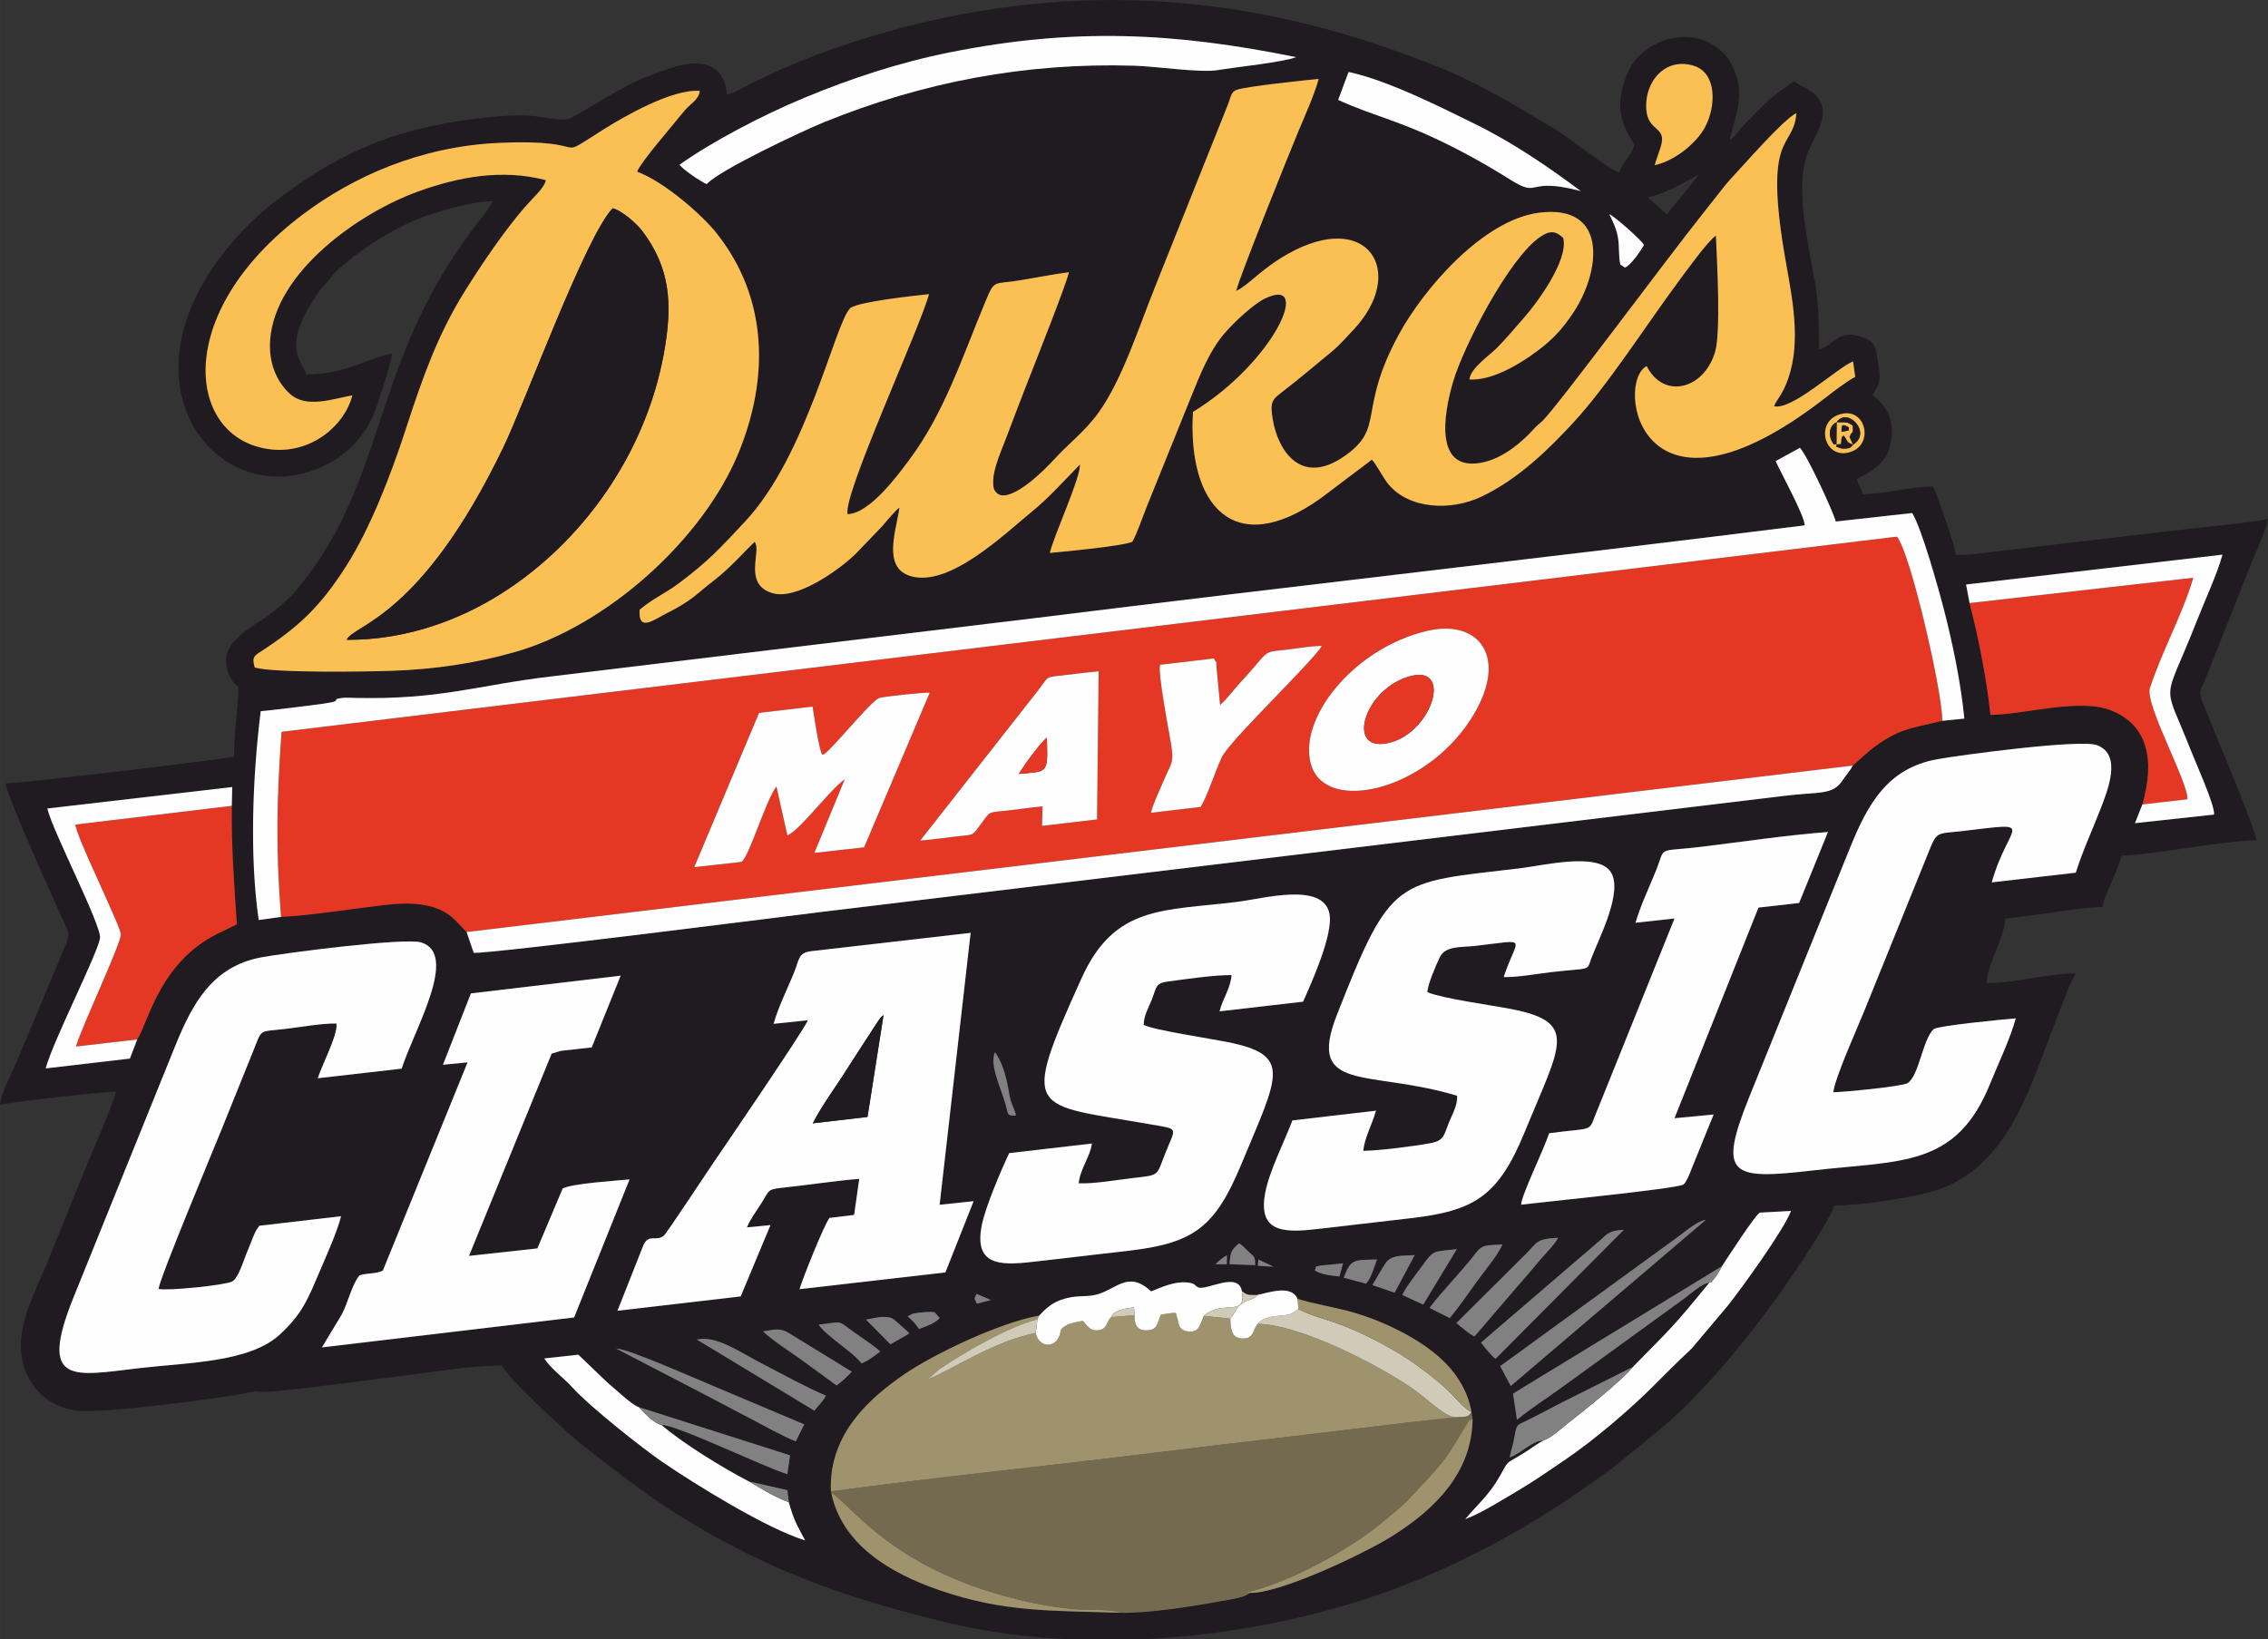 <?xml version="1.0" encoding="UTF-8"?> <svg xmlns="http://www.w3.org/2000/svg" xmlns:xlink="http://www.w3.org/1999/xlink" xmlns:xodm="http://www.corel.com/coreldraw/odm/2003" xml:space="preserve" width="163.951mm" height="118.529mm" version="1.1" style="shape-rendering:geometricPrecision; text-rendering:geometricPrecision; image-rendering:optimizeQuality; fill-rule:evenodd; clip-rule:evenodd" viewBox="0 0 163.951 118.53"><rect x="0" y="0" width="163.951" height="118.53" fill="#333333" stroke="none"/> <defs> <style type="text/css"> .fil4 {fill:#FEFEFE} .fil2 {fill:#FBC054} .fil1 {fill:#E53824} .fil6 {fill:#CFCBB8} .fil5 {fill:#9F936D} .fil3 {fill:#736A50} .fil7 {fill:#818181} .fil0 {fill:#1F1B20} </style> </defs> <g id="Layer_x0020_1">  <g id="_872278512"> <path class="fil0" d="M90.346 115.173c-0.393,0.366 -1.557,0.495 -2.071,0.591 -2.057,0.385 -5.274,0.891 -7.25,0.845 -5.081,-0.16 -8.464,-0.031 -13.104,-1.629 -3.624,-1.248 -7.055,-3.315 -7.833,-7.052l-0.022 -0.093c-0.193,-4.258 3.005,-6.893 5.336,-8.491 2.018,-1.383 6.751,-3.687 9.728,-4.228 0.409,-0.455 0.883,-0.885 1.558,-1.128 1.082,-0.389 1.696,-0.179 2.507,-0.368 1.511,-0.352 2.325,-1.825 4.019,-0.25 0.767,-0.301 1.671,-0.732 2.592,-0.646 0.652,0.061 0.544,0.247 0.823,0.36 0.599,0.244 2.884,-1.186 3.147,0.268 0.397,0.317 0.502,0.28 1.123,0.278 0.923,-0.208 2.462,-0.734 2.902,0.279 1.156,0.374 2.79,0.62 4.09,1.003 1.313,0.387 2.601,0.936 3.692,1.533 2.075,1.134 4.282,2.816 4.791,5.638l0.08 0.543c-0.059,3.888 -2.746,6.514 -5.809,8.436 -2.063,1.295 -8.157,4.178 -10.297,4.111zm-7.977 3.357l0 0c7.504,-0.317 15.128,-2.045 21.429,-4.861 4.884,-2.183 8.739,-4.533 12.957,-7.675l2.574 -2.102c4.159,-3.218 8.823,-9.341 11.585,-13.723 0.356,-0.565 1.547,-2.441 1.677,-2.999 1.746,0 5.822,-0.584 7.412,-1.116 5.369,-1.795 6.833,-7.814 8.739,-12.58 0.36,-0.9 0.866,-2.412 1.317,-3.085 -2.159,0 -4.253,0.688 -6.465,0.688 0.129,-1.545 1.244,-3.093 1.375,-4.676 0.405,-0.009 1.219,-0.126 1.73,-0.196 1.512,-0.206 3.843,-0.598 5.285,-0.63 0.038,-0.463 0.501,-1.389 0.668,-1.808 0.25,-0.627 0.553,-1.244 0.707,-1.906 2.251,-0.05 7.472,-1.1 9.766,-1.1 -0.389,-1.669 -3.148,-8.028 -3.943,-10.099 -0.269,-0.702 -0.044,-0.859 0.209,-1.474l3.439 -8.665c0.248,-0.62 1.073,-2.445 1.12,-3.006 -0.323,0.155 -4.756,0.628 -5.498,0.692l-11.324 1.33c-1.008,0.135 -1.854,0.215 -2.835,0.329 -0.942,0.109 -1.819,0.264 -2.9,0.264 -0.054,-0.656 -1.361,-4.348 -1.651,-4.952 -1.721,0 -3.421,0.55 -5.089,0.55 -0.122,-0.525 -0.29,-0.576 -0.413,-1.1 1.12,-0.593 2.122,-1.124 2.424,-2.527 0.383,-1.778 -0.409,-2.912 -1.324,-3.524 0.405,-0.605 0.656,-0.953 0.48,-1.986 -0.239,-1.399 -0.077,-1.942 -1.546,-2.318 -1.452,-0.372 -1.759,0.729 -2.785,1.003 0,-4.406 -0.2,-4.084 -0.884,-8.194 -0.29,-1.741 -0.515,-3.808 -0.115,-5.459 0.42,-1.733 2.565,-3.732 0.171,-5.188 -0.147,-0.089 -0.27,-0.133 -0.458,-0.23l-0.503 -0.322c-1.898,1.271 -1.961,1.457 -3.544,3.058 -0.422,0.427 -0.648,0.882 -1.132,1.206 0.449,-1.927 1.162,-3.244 0.278,-5.229 -0.344,-0.774 -0.773,-1.232 -1.484,-1.679 -2.14,-1.349 -5.415,-0.168 -6.277,2.314 -0.299,0.86 -0.506,1.703 -0.385,2.551 0.131,0.923 0.533,1.634 0.992,2.319 -0.215,0.923 -0.9,1.312 -1.1,2.063 -0.628,-0.168 -3.733,-2.61 -4.67,-3.17 -2.778,-1.659 -5.507,-3.34 -8.534,-4.532 -5.429,-2.139 -10.589,-3.635 -16.543,-4.364 -8.281,-1.013 -16.266,-0.12 -23.53,1.978 -3.275,0.946 -6.434,2.104 -9.443,3.623 -0.484,0.244 -1.254,0.702 -1.788,0.826 -0.019,-0.852 -0.42,-1.597 -0.96,-1.928 -1.335,-0.819 -3.3,0.075 -4.664,0.568 -2.16,0.78 -5.469,3.12 -5.932,3.155 -0.779,0.058 -1.969,-0.24 -2.747,-0.282 -1.033,-0.056 -2.093,0.03 -2.911,0.116 -6.136,0.645 -10.288,2.171 -15.248,5.934 -2.699,2.048 -5.358,5.174 -6.515,8.477 -2.882,8.223 4.215,14.118 10.466,10.466 1.227,-0.717 2.269,-1.842 2.887,-3.165 0.275,-0.588 1.404,-4.007 1.418,-4.634 -2.155,0.502 -3.44,1.513 -6.189,1.513 -0.247,-0.924 -1.992,-1.904 0.961,-6.054 0.271,-0.38 0.536,-0.579 0.827,-0.961 0.306,-0.402 0.424,-0.519 0.825,-0.826 0.371,-0.284 0.579,-0.506 0.982,-0.806 1.36,-1.013 2.748,-1.865 4.341,-2.536 1.204,-0.507 3.952,-1.334 5.543,-1.334 -0.405,0.766 -1.033,1.468 -1.552,2.162 -7.223,9.662 -6.082,17.827 -12.359,25.602 -0.696,0.862 -1.083,1.197 -1.949,1.902 -1.508,1.228 -4.436,2.268 -3.081,4.817 0.46,0.866 0.589,0.216 0.541,1.15 -0.079,1.569 -0.306,2.816 -0.306,4.528 -0.733,0.171 -15.242,1.926 -16.505,1.926 0.079,0.944 3.515,8.489 4.228,10.077 0.304,0.677 0.442,0.75 0.123,1.56l-3.616 8.629c-0.352,0.784 -1.079,2.159 -1.147,2.979 0.323,-0.155 7.516,-0.963 8.39,-0.963 -0.224,0.963 -2.024,5.056 -2.436,6.091 -0.823,2.067 -1.621,3.979 -2.455,6.072 -0.759,1.903 -2.125,4.333 -1.986,6.531 0.154,2.42 1.868,4.149 4.141,4.397 1.695,0.185 10.366,-0.897 12.394,-1.339 0.66,-0.144 0.267,-0.067 0.818,-0.038 1.176,0.061 8.061,-0.909 9.605,-1.083 2.416,-0.272 5.394,-0.825 7.84,-0.825 0.21,0.786 4.917,5.072 5.718,5.698 3.513,2.746 5.668,4.444 9.591,6.638 5.451,3.049 10.637,4.746 16.739,6.23 2.872,0.698 5.934,1.103 9.075,1.239l4.933 0zm-36.202 -16.794l0 0 10.949 3.489 -0.201 1.361c-1.708,-0.515 -8.057,-3.602 -9.094,-3.558 1.401,1.234 4.402,3.1 6.315,4.083l2.781 0.63 0.11 0.879c0.361,1.325 0.629,1.714 1.175,2.754 -2.748,-0.836 -7.919,-4.032 -10.31,-5.667 -1.403,-0.959 -5.229,-3.97 -6.541,-5.42 -0.584,-0.645 -1.536,-1.335 -2.007,-2.07l2.465 -0.269 2.083 1.996c0.478,0.381 1.769,1.635 2.276,1.791zm-1.626 -4.229l0 0c0.812,-0.022 5.772,2.196 6.86,2.636l6.74 2.844 -0.611 1.229c-0.8,-0.293 -2.508,-1.24 -3.234,-1.623 -1.076,-0.568 -2.125,-1.109 -3.234,-1.7l-6.52 -3.386zm5.829 -0.655l0 0c1.443,-0.309 3.035,0.878 4.849,1.81 1.248,0.641 3.101,1.669 4.482,2.244 -0.207,0.449 -0.535,0.682 -0.824,1.097l-8.506 -5.15zm4.789 -0.588l0 0c0.622,0.615 1.893,1.428 2.673,1.983l2.641 1.926c0.475,-0.333 0.685,-0.581 1.106,-0.993l-4.516 -2.775c-0.668,-0.414 -1.012,-0.284 -1.903,-0.142zm4.025 -0.492l0 0c0.398,0.724 2.476,1.972 3.089,2.807 0.535,-0.207 0.913,-0.534 1.362,-0.856 -0.38,-0.379 -1.417,-1.056 -1.929,-1.422 -1.237,-0.884 -0.698,-0.727 -2.521,-0.529zm3.411 -0.361l0 0 1.775 1.791 1.298 -0.746c0.01,-0.041 0.045,-0.045 0.064,-0.07 -0.199,-0.179 -1.075,-0.974 -1.175,-1.03 -0.519,-0.289 -1.302,-0.062 -1.962,0.055zm4.959 -0.541l0 0c-0.433,-0.031 -0.665,-0.01 -1.095,0.038 -0.03,0.003 -0.442,0.065 -0.456,0.069l-0.394 0.195c0.381,0.352 0.556,0.501 0.824,0.915 0.473,-0.162 1.207,-0.431 1.497,-0.79l-0.377 -0.428zm3.064 -0.606l0 0 1.012 -0.267 -1.032 -0.444c-0.218,0.405 -0.152,0.318 0.021,0.711zm24.427 -2.417l0 0c0.329,0.289 1.215,0.387 1.78,0.448l0.264 -0.952 -1.688 0.166c-0.494,0.169 -0.15,-0.114 -0.355,0.338zm-4.077 -0.779l0 0 1.103 0.521 -1.141 -0.071 0.037 -0.451zm-1.428 -1.165l0 0c0.243,0.115 0.052,0.001 0.264,0.162 0.031,0.024 0.12,0.103 0.15,0.131 0.105,0.094 0.226,0.23 0.347,0.342 0.364,0.337 0.44,0.302 0.433,0.94l-1.859 -0.07c0.074,-0.973 0.153,-0.994 0.664,-1.504zm-1.678 1.508l0 0c0.222,-0.225 0.513,-0.491 0.834,-0.652l-0.009 0.651 -0.825 0.001zm9.271 0.971l0 0 1.618 0.43c0.381,-0.417 0.59,-1.212 0.791,-1.752 -1.69,0.056 -1.888,-0.052 -2.409,1.322zm2.077 0.533l0 0 1.605 0.552 1.456 -2.72c-0.895,0.055 -1.701,-0.03 -2.107,0.581 -0.309,0.465 -0.683,1.119 -0.954,1.587zm2.162 0.72l0 0 1.513 0.693 2.431 -4.013c-1.758,0.204 -1.667,0.045 -2.494,1.194 -0.36,0.5 -1.23,1.581 -1.45,2.126zm3.435 1.669l0 0c0.692,-0.858 1.303,-1.723 1.937,-2.618 0.562,-0.795 1.491,-1.861 1.873,-2.709 -1.196,0.082 -1.441,-0.026 -1.977,0.676 -0.962,1.26 -2.232,2.512 -3.306,3.912l1.473 0.739zm1.788 1.325l0 0 3.032 -3.54c0.561,-0.653 0.999,-1.129 1.521,-1.778 0.401,-0.499 1.253,-1.326 1.49,-1.819 -1.607,0.081 -1.512,0.349 -2.304,1.142l-5.052 5.024c0.306,0.26 0.968,0.84 1.312,0.97zm1.512 1.623l0 0c-0.273,-0.19 -0.883,-0.952 -1.05,-1.178l8.63 -7.412c0.551,-0.506 0.662,-0.68 1.702,-0.747l-9.283 9.337zm1.101 1.962l0 0 -0.764 -1.437 12.892 -9.38c0.458,-0.329 1.375,-1.134 1.979,-1.199l-14.107 12.015zm2.338 3.944l0 0c-0.552,0.307 -1.083,0.734 -1.719,1.101 -0.989,0.571 -0.799,0.387 -1.411,1.477 -0.775,1.379 -1.695,2.125 -2.491,3.099 1.111,-0.404 2.652,-1.377 3.722,-2.007 1.266,-0.747 2.318,-1.484 3.494,-2.283 1.073,-0.729 2.337,-1.717 3.271,-2.506 2.937,-2.478 3.31,-3.131 5.877,-5.537l2.581 -3.059c1.041,-1.313 4.035,-5.443 4.602,-6.889l-2.245 0.121c-0.292,0.075 -2.445,3.413 -2.745,3.874l-15.107 9.215 0.283 1.895c1,-0.822 2.389,-1.716 3.46,-2.501l8.685 -6.306c0.496,-0.377 1.178,-1.008 1.764,-1.119 -2.681,3.293 -2.665,3.178 -5.53,6.102l-5.172 2.588c-0.897,0.466 -1.706,0.901 -2.539,1.309 -0.645,0.316 -0.693,0.239 -0.835,1.082 -0.101,0.596 -0.239,0.983 -0.365,1.563 0.77,-0.237 1.65,-1.226 2.42,-1.218zm-38.863 -24.335l0 0c-0.375,-1.272 -1.175,-2.894 -0.749,-3.746 0.884,1.321 0.93,2.822 1.132,3.499 0.118,0.396 0.304,0.686 0.376,1.083 -0.696,0.023 -0.536,-0.082 -0.759,-0.836zm-29.908 -4.091l0 0c-0.525,0.051 -1.003,0.115 -1.513,0.173 -0.234,0.026 -0.515,0.044 -0.74,0.079l-0.643 0.198 -5.975 14.622 4.943 -0.54 1.831 -4.335c0.76,-0.367 3.791,-0.554 4.833,-0.654l-4.007 9.982 -18.231 2.164 1.461 -2.429c0.43,-0.85 0.693,-2.074 1.248,-2.773 0.562,-0.2 1.191,-0.085 1.697,-0.356l6.123 -15.05 -1.782 0.174 2.023 -5.161 10.826 -1.281 -2.093 5.187zm-18.122 12.204l0 0c-0.273,1.18 -1.342,3.495 -1.849,4.706 -0.781,1.865 -1.317,2.659 -2.526,3.806 -2.169,2.057 -6.635,2.063 -10.17,2.471 -4.748,0.549 -7.41,1.333 -4.769,-5.172l7.327 -18.119c1.263,-3.115 2.703,-5.748 6.231,-6.409 1.656,-0.31 10.389,-1.441 11.554,-1.076 2.735,0.858 -0.482,6.248 -1.415,9.125l-6.066 0.695c0.285,-0.922 1.469,-3.148 1.354,-3.958 -1.053,-0.018 -2.588,0.257 -3.682,0.389 -1.992,0.239 -1.659,-0.075 -2.35,1.634 -0.772,1.912 -1.507,3.745 -2.293,5.686 -0.651,1.609 -4.404,10.571 -4.539,11.481 0.609,0.159 4.789,-0.263 5.315,-0.534 0.448,-0.231 0.788,-1.396 1.029,-1.99 0.146,-0.36 0.292,-0.711 0.435,-1.077 0.341,-0.874 0.44,-0.805 0.502,-0.966l5.913 -0.69zm31.265 -13.91l0 0 2.484 -0.258c-0.289,0.732 -6.335,9.574 -6.914,10.425 -0.41,0.601 -3.329,5.024 -3.502,5.155 -0.586,0.444 -1.034,-0.151 -1.45,0.616l-1.901 4.808 8.909 -1.038 2.154 -5.157 -1.703 0.166c0.247,-0.613 0.733,-1.249 1.075,-1.798 0.609,-0.978 0.364,-0.95 1.787,-1.102 1.746,-0.186 3.528,-0.473 5.256,-0.606l-0.369 2.605 -1.782 0.217c-0.397,0.518 -1.923,4.337 -2.167,5.153l10.548 -1.212 2.038 -5.15 -2.456 0.259 2.241 -19.662 -11.542 1.327c-0.915,0.118 -0.854,0.615 -1.177,1.429 -0.481,1.212 -1.189,2.597 -1.526,3.823zm22.057 11.529l0 0c1.068,0.056 2.82,-0.251 3.951,-0.381 1.989,-0.23 1.64,-0.129 2.354,-1.888 0.746,-1.837 0.94,-1.63 -1.095,-1.989 -8.675,-1.531 -9.487,-0.638 -5,-10.568 2.401,-5.314 5.938,-4.86 11.258,-5.521 1.893,-0.235 6.159,-1.437 6.655,0.821 0.326,1.486 -1.334,5.124 -1.9,6.396l-6.035 0.698c0.217,-0.907 0.793,-1.644 0.865,-2.621 -1.281,-0.011 -3.255,0.29 -4.569,0.459 -0.949,0.122 -0.845,0.411 -1.183,1.279 -0.241,0.62 -0.602,1.195 -0.598,1.863 0.625,0.358 4.948,1.016 6.027,1.234 4.752,0.957 3.726,2.349 1.023,8.856 -1.903,4.581 -3.458,5.697 -8.172,6.243 -2.159,0.25 -4.273,0.494 -6.427,0.746 -2.513,0.294 -4.8,0.562 -4.15,-2.624 0.271,-1.326 1.389,-3.95 1.978,-5.184l5.977 -0.693c-0.124,0.957 -0.847,1.813 -0.958,2.874zm27.353 -6.33l0 0c-6.398,-1.934 -10.918,-0.152 -8.68,-5.855 3.937,-10.033 4.205,-9.522 13.2,-10.586 1.732,-0.205 5.623,-1.174 6.58,0.245 0.952,1.411 -0.871,4.877 -1.367,6.197 -0.394,1.048 0.045,0.715 -2.929,1.063 -0.981,0.115 -2.483,0.386 -3.43,0.354 0.974,-2.971 1.962,-2.713 -2.045,-2.253 -1.036,0.119 -2.18,-0.031 -2.59,0.847 -0.256,0.548 -0.873,1.951 -0.881,2.506 1.194,0.476 4.563,0.922 6.08,1.218 4.896,0.955 3.535,2.583 0.952,8.891 -1.918,4.684 -3.673,5.689 -8.227,6.226 -2.135,0.252 -4.271,0.495 -6.404,0.744 -2.462,0.288 -4.727,0.513 -4.119,-2.605 0.314,-1.61 1.376,-3.65 1.958,-5.207l6.043 -0.704c-0.249,0.933 -0.843,1.969 -0.913,2.904 1.212,-0.02 3.702,-0.337 4.895,-0.564 0.954,-0.182 0.936,-0.596 1.283,-1.464 0.234,-0.586 0.664,-1.306 0.595,-1.957zm12.904 -12.508l0 0c0.333,-1.181 0.998,-2.576 1.461,-3.724 0.764,-1.893 -0.025,-1.364 3.313,-1.77 2.999,-0.365 6.097,-0.835 9.137,-1.068l-2.085 5.134 -2.938 0.332 -6.071 15.231 2.829 -0.27 -1.57 3.869c-0.127,0.309 -0.367,1.013 -0.624,1.2 -0.613,0.314 -10.15,1.256 -11.723,1.451 0.038,-0.731 1.683,-4.058 2.021,-5.165 3.191,-0.423 2.855,-0.074 3.341,-1.309 0.131,-0.333 0.26,-0.642 0.397,-0.977l5.331 -13.244 -2.817 0.311zm-101.478 -8.452l0 0c-0.031,3.031 0.171,5.58 0.367,8.548 -0.029,0.024 -0.07,0.051 -0.092,0.065l-1.323 0.644c-4.192,2.08 -5.008,6.474 -5.785,7.633l-0.533 1.385 -6.086 0.709c0.515,-1.948 3.709,-8.193 3.926,-9.401 0.157,-0.875 -3.426,-7.736 -3.807,-9.391l13.368 -1.551 -0.035 1.359zm128.964 15.365l0 0c-0.367,1.396 -1.299,3.354 -1.855,4.729 -2.456,6.075 -6.429,5.527 -12.856,6.27 -5.859,0.677 -6.848,0.402 -4.573,-5.267l7.326 -18.12c1.274,-3.131 2.703,-5.71 6.293,-6.351 1.73,-0.309 10.323,-1.462 11.533,-1.016 1.822,0.672 0.81,3.198 0.241,4.663 -0.555,1.429 -1.32,3.102 -1.768,4.558l-6.075 0.7c1.216,-4.346 3.459,-4.368 -2.151,-3.707 -1.818,0.214 -1.802,-0.046 -2.433,1.562l-4.637 11.455c-0.466,1.159 -2.118,4.816 -2.232,5.864 0.725,-0.001 5.007,-0.418 5.376,-0.662 0.83,-0.547 1.088,-3.199 1.89,-3.908 0.413,-0.256 5.025,-0.698 5.922,-0.772zm9.153 -15.465l0 0c0.933,-3.26 0.375,-5.763 -2.285,-6.808 -2.264,-0.89 -6.185,0.299 -8.695,0.333 -0.293,-2.684 -0.867,-5.572 -1.514,-8.088l-0.254 -1.341 18.535 -2.157c-0.391,1.425 -1.283,3.336 -1.852,4.785 -2.477,6.312 -2.494,4.106 -0.439,9.352 0.318,0.812 1.785,4.069 1.679,4.655l-5.713 0.622 0.535 -1.353zm-14.461 -6.048l0 0c-2.472,0.601 -3.193,0.56 -5.242,2.141l-1.229 1.093c-0.182,0.368 -0.499,0.703 -0.738,1.067 -0.719,1.097 -1.652,0.812 -4.252,1.129l-69.43 8.372c-1.643,0.204 -24.207,3.074 -25.272,2.971l-0.517 -1.501c-0.714,-0.725 -1.164,-1.408 -2.39,-1.792 -1.175,-0.368 -2.412,-0.294 -3.676,-0.147 -2.365,0.275 -4.986,0.711 -7.349,0.848l-1.611 0.221c-0.676,-4.629 -0.437,-10.462 0.145,-15.097 1.194,-0.112 2.405,-0.278 3.588,-0.419 3.041,-0.363 1.124,-0.384 2.32,-0.545 0.189,-0.026 0.743,0 0.965,0.005 6.151,0.129 8.715,-0.915 14.137,-1.556l34.856 -4.204c18.588,-2.308 37.159,-4.389 55.746,-6.719 0.008,-0.668 -1.737,-3.83 -2.099,-4.645l1.755 -0.962c0.584,0.646 2.419,4.661 2.594,5.33l5.521 -0.613c0.682,1.091 1.913,5.493 2.314,7.055 0.616,2.396 1.212,5.263 1.456,7.808l-1.592 0.16zm-7.586 -22.093l0 0c1.954,-0.8 2.703,1.955 1.072,2.607 -1.917,0.766 -2.722,-1.931 -1.072,-2.607zm-15.685 -10.897l0 0c-0.15,-0.516 -0.058,-1.357 -0.188,-2.015 -0.136,-0.688 -0.364,-1.077 -0.613,-1.624 0.389,0.165 2.306,1.854 2.504,2.223 -0.212,0.393 -0.952,1.485 -1.381,1.635l-0.323 -0.219zm5.688 -6.505l0 0 -2.338 2.888 -1.375 -1.238c1.809,-0.421 3.368,-1.558 3.713,-1.65zm0.138 -0.138l0 0 -0.138 0.138 0.138 -0.138zm1.926 -2.201l0 0 0.137 -0.138 -0.137 0.138 0.137 -0.138 -0.137 0.138zm-5.273 1.659l0 0c0.134,-0.472 0.288,-0.847 0.427,-1.29 0.542,-1.727 -1.17,-0.947 -1.034,-3.243 0.102,-1.719 1.486,-3.249 3.424,-2.655 1.688,0.517 1.631,2.929 0.819,4.445 -0.582,1.088 -2.117,2.415 -3.636,2.744zm-22.133 -6.737l0 0c2.766,0.571 6.71,2.564 9.082,3.729 2.785,1.367 5.268,3.062 7.707,4.882 -4.002,-1.061 -2.896,0.551 -5.05,-0.798 -1.27,-0.795 -2.482,-1.502 -3.84,-2.205 -4.095,-2.118 -5.885,-2.326 -8.65,-3.591l0.75 -2.017zm-72.013 23.382l0 0c-0.553,2.181 -2.948,4.199 -5.809,3.914 -6.163,-0.615 -7.383,-9.804 2.296,-17.042 3.51,-2.625 8.337,-4.867 14.098,-5.126 7.356,-0.33 3.537,1.538 7.75,-1.082 1.272,-0.791 4.772,-2.836 6.781,-2.678 -0.086,0.675 -0.71,0.933 -1.125,1.453 -0.798,1 -3.1,3.628 -3.408,4.386 2.003,0.754 4.718,3.144 5.78,4.492 3.657,4.642 3.791,10.379 1.561,15.824 -2.562,6.257 -9.51,12.54 -16.234,14.437 -2.838,0.801 -5.743,1.231 -8.826,1.338 -1.889,0.065 -8.517,0.163 -9.923,-0.238 -0.189,-0.715 -0.093,-0.808 0.415,-1.138 2.75,-1.782 4.322,-3.25 6.192,-6.186 1.715,-2.692 3.188,-6.447 4.3,-9.866 1.251,-3.846 2.322,-6.848 4.231,-9.935 1.195,-1.934 2.965,-4.537 4.41,-6.183 0.728,-0.829 1.382,-1.368 1.503,-1.932 -3.201,-0.826 -6.307,-0.234 -9.225,0.816 -4.269,1.535 -10.353,5.81 -10.711,10.746 -0.127,1.746 0.538,3.096 1.457,3.913 1.174,1.044 3.081,0.336 4.487,0.088zm46.739 7.172l0 0c1.042,0.46 3.279,-1.749 3.974,-2.519 1.052,-1.165 2.222,-2.01 3.217,-3.387 1.722,-2.381 2.911,-6.162 4.136,-9.206l4.791 -11.987c0.152,-0.382 0.316,-0.78 0.469,-1.182 0.207,-0.545 0.192,-0.845 0.647,-0.993 0.773,-0.251 4.83,-0.673 5.88,-0.779 -0.303,1.146 -1.043,2.768 -1.51,3.897 -0.693,1.674 -4.175,10.302 -4.453,11.434 0.932,-0.431 1.783,-1.574 3.726,-2.669 5.826,-3.284 8.636,1.334 4.771,5.456 -0.43,0.459 -1.048,1.159 -1.573,1.589 -1.147,0.939 -2.273,1.908 -3.489,2.843 -0.83,0.638 -1.017,0.744 -0.782,2.118 0.365,2.139 1.998,4.853 5.211,2.585 2.929,-2.068 0.889,-3.226 3.889,-8.761 1.765,-3.257 6.077,-8.309 10.159,-8.818 5.034,-0.628 4.403,4.271 2.499,7.168 -0.938,1.427 -1.734,2.211 -3.139,3.188 -0.997,0.693 -2.841,1.795 -4.408,1.703 0.061,-0.809 1.482,-1.764 2.014,-2.307 0.697,-0.712 1.333,-1.481 2.012,-2.253 0.707,-0.803 3.161,-4.004 2.755,-5.669 -0.477,-0.465 -0.901,-0.598 -1.645,-0.098 -2.276,1.53 -5.568,7.956 -6.312,10.467 -0.717,2.421 -1.415,6.685 2.245,5.833 1.456,-0.339 2.809,-1.516 3.626,-2.438 0.231,-0.26 0.314,-0.277 0.572,-0.524 1.08,-1.035 8.992,-11.723 11.458,-14.815 0.388,-0.487 0.659,-0.852 1.09,-1.387 0.345,-0.427 0.74,-0.957 1.052,-1.289 1.035,-1.101 3.797,-4.304 4.764,-4.778 -0.186,2.698 -2.449,1.169 -0.772,10.687 0.469,2.66 1.117,5.768 0.2,8.461 -0.417,1.226 -0.872,1.572 -1.038,2.046 1.302,0.306 4.573,-2.784 5.708,-3.243l0.16 1.12c-0.481,0.217 -1.664,1.125 -2.163,1.513 -13.449,10.448 -15.215,-1.103 -12.914,-2.295 1.204,2.409 4.118,1.724 4.941,-1.007 0.429,-1.423 0.143,-6.618 0.061,-8.421 -0.585,0.389 -2.091,2.485 -2.702,3.309 -2.387,3.223 -5.094,7.492 -7.637,10.242 -1.617,1.748 -3.881,4.033 -6.637,5.331 -2.161,1.018 -5.211,0.92 -6.726,-0.946 -0.363,-0.447 -0.859,-1.441 -1.169,-1.738l-3.693 2.786c-6.309,4.507 -9.648,0.444 -9.236,-6.242 5.841,-3.571 8.671,-9.835 5.236,-8.215 -0.887,0.418 -2.297,1.777 -2.9,2.466 -1.105,1.265 -1.751,2.867 -2.52,4.774l-3.164 7.838c-0.284,0.703 -0.717,1.984 -1.037,2.524 -0.698,0.317 -4.911,0.715 -5.967,0.81 0.345,-1.377 2.217,-5.408 2.181,-6.395 -1.069,1.085 -2.218,2.382 -3.412,3.355 -2.022,1.648 -5.976,5.509 -8.788,4.726 -2.112,-0.588 -1.09,-3.265 -0.848,-4.963 -0.248,0.153 -0.967,1.01 -1.236,1.331l-1.952 2.034c-1.274,1.222 -4.29,3.331 -5.994,2.819 -2.168,-0.651 -0.752,-3.069 -1.287,-3.706 -0.639,0.576 -1.674,1.809 -2.932,2.781 -1.356,1.048 -1.613,1.474 -3.412,2.37 -0.918,0.457 -2.085,1.421 -1.971,-0.242 0.926,-0.795 1.819,-1.16 2.763,-1.861 2.235,-1.659 3.089,-2.632 4.849,-4.506 4.525,-4.818 6.522,-14.447 7.632,-15.461 0.693,-0.456 4.554,-0.876 5.674,-0.991 -0.631,2.4 -6.265,14.581 -5.881,15.904 1.621,-0.039 3.707,-2.925 4.461,-3.933 2.514,-3.361 3.824,-7.405 5.454,-11.324 0.741,-1.781 0.532,-1.313 2.608,-1.66 1.156,-0.193 2.34,-0.424 3.47,-0.576 -0.081,0.615 -2.561,6.864 -2.985,7.943 -0.519,1.323 -1.022,2.652 -1.523,3.978 -0.333,0.881 -0.951,2.233 -0.962,3.169 -0.007,0.617 0.07,0.738 0.412,0.988zm-23.088 -23.846l0 0c2.283,-1.634 6.022,-3.595 9.014,-4.837 3.332,-1.382 6.816,-2.549 10.583,-3.3 8.966,-1.787 16.188,-1.429 24.974,0.356 -0.817,0.347 -4.456,0.738 -5.661,0.937 -1.275,0.211 -4.424,-0.269 -6.056,-0.318 -7.848,-0.234 -15.269,1.187 -22.369,4.07 -1.607,0.653 -7.559,3.449 -8.519,4.492 -0.404,-0.157 -1.715,-1.054 -1.966,-1.4z"></path> <path class="fil1" d="M74.834 50.183c1.038,-1.281 0.612,-1.204 1.839,-1.337 0.933,-0.101 1.806,-0.23 2.75,-0.308l-0.118 10.708 -3.979 0.468 0.04 -1.413c-0.866,0.086 -1.707,0.21 -2.575,0.307 -1.362,0.152 -1.173,0.005 -1.832,0.902 -0.725,0.986 -0.479,0.809 -1.912,0.977 -0.851,0.1 -1.664,0.219 -2.526,0.288l8.313 -10.593zm-16.092 0.905l0 0 -3.87 0.456 -4.687 11.156 3.396 -0.378c0.535,-0.225 1.811,-4.563 2.546,-5.452l0.791 3.531c0.958,-0.403 3.084,-3.336 4.146,-4.048l-2.196 5.315 3.598 -0.402 4.746 -11.181c-0.443,-0.027 -3.27,0.265 -3.644,0.38 -0.627,0.193 -3.814,4.228 -4.115,4.106 -0.199,-0.08 -0.653,-3.056 -0.71,-3.483zm44.469 -5.482l0 0c3.766,-0.867 5.973,2.01 3.075,6.455 -3.344,5.13 -10.37,6.738 -11.487,3.301 -1.069,-3.291 3,-8.51 8.412,-9.756zm-15.011 5.365l0 0 -0.236 -2.498c-0.105,-0.989 0.139,-0.188 -0.21,-0.866l-3.897 0.459c-0.158,0.643 0.614,4.649 0.781,5.627 0.261,1.528 0.03,1.447 -0.474,2.654 -0.302,0.723 -0.772,1.66 -0.965,2.42l3.601 -0.423c0.506,-0.851 1.067,-2.623 1.53,-3.605 0.557,-1.183 6.477,-6.816 7.23,-8.037 -0.813,-0 -1.799,0.191 -2.611,0.279 -1.802,0.196 -1.077,-0.014 -3.34,2.429 -0.489,0.527 -0.828,1.048 -1.408,1.561zm-67.885 15.328l0 0c2.362,-0.136 4.984,-0.572 7.349,-0.848 1.264,-0.147 2.501,-0.222 3.676,0.147 1.226,0.384 1.675,1.067 2.39,1.792l100.209 -12.038 1.229 -1.093c2.049,-1.582 2.77,-1.541 5.242,-2.141 -0.007,-2.22 -2.329,-12.198 -3.279,-13.315l-116.779 14.111c-0.351,4.99 -0.424,8.344 -0.036,13.385z"></path> <path class="fil2" d="M72.209 35.759c-0.342,-0.25 -0.419,-0.372 -0.412,-0.988 0.011,-0.936 0.629,-2.288 0.962,-3.169 0.501,-1.327 1.004,-2.656 1.523,-3.978 0.424,-1.079 2.903,-7.328 2.985,-7.943 -1.13,0.152 -2.315,0.383 -3.47,0.576 -2.076,0.348 -1.867,-0.12 -2.608,1.66 -1.63,3.919 -2.941,7.963 -5.454,11.324 -0.754,1.008 -2.84,3.894 -4.461,3.933 -0.383,-1.323 5.251,-13.504 5.881,-15.904 -1.12,0.115 -4.981,0.535 -5.674,0.991 -1.11,1.014 -3.107,10.643 -7.632,15.461 -1.76,1.873 -2.614,2.847 -4.849,4.506 -0.943,0.7 -1.837,1.065 -2.763,1.861 -0.114,1.663 1.053,0.699 1.971,0.242 1.8,-0.896 2.056,-1.323 3.412,-2.37 1.258,-0.972 2.293,-2.205 2.932,-2.781 0.535,0.637 -0.881,3.055 1.287,3.706 1.705,0.512 4.72,-1.597 5.994,-2.819l1.952 -2.034c0.269,-0.321 0.988,-1.179 1.236,-1.331 -0.241,1.699 -1.264,4.375 0.848,4.963 2.811,0.783 6.766,-3.078 8.788,-4.726 1.194,-0.974 2.344,-2.27 3.412,-3.355 0.036,0.987 -1.837,5.018 -2.181,6.395 1.056,-0.095 5.269,-0.493 5.967,-0.81 0.32,-0.54 0.753,-1.821 1.037,-2.524l3.164 -7.838c0.769,-1.907 1.415,-3.509 2.52,-4.774 0.602,-0.69 2.013,-2.048 2.9,-2.466 3.435,-1.621 0.605,4.644 -5.236,8.215 -0.413,6.686 2.926,10.749 9.236,6.242l3.693 -2.786c0.31,0.298 0.806,1.291 1.169,1.738 1.515,1.867 4.565,1.964 6.726,0.946 2.756,-1.298 5.02,-3.583 6.637,-5.331 2.542,-2.749 5.25,-7.019 7.637,-10.242 0.61,-0.824 2.117,-2.92 2.702,-3.309 0.082,1.803 0.368,6.997 -0.061,8.421 -0.824,2.731 -3.738,3.416 -4.941,1.007 -2.301,1.192 -0.535,12.743 12.914,2.295 0.499,-0.388 1.683,-1.296 2.163,-1.513l-0.16 -1.12c-1.135,0.46 -4.406,3.549 -5.708,3.243 0.167,-0.473 0.621,-0.82 1.038,-2.046 0.916,-2.694 0.268,-5.801 -0.2,-8.461 -1.677,-9.518 0.586,-7.989 0.772,-10.687 -0.967,0.474 -3.729,3.677 -4.764,4.778 -0.312,0.333 -0.707,0.862 -1.052,1.289 -0.432,0.535 -0.702,0.9 -1.09,1.387 -2.466,3.092 -10.378,13.78 -11.458,14.815 -0.258,0.247 -0.341,0.264 -0.572,0.524 -0.817,0.921 -2.171,2.099 -3.626,2.438 -3.66,0.852 -2.962,-3.413 -2.245,-5.833 0.744,-2.512 4.035,-8.937 6.312,-10.467 0.744,-0.5 1.168,-0.367 1.645,0.098 0.406,1.665 -2.048,4.865 -2.755,5.669 -0.679,0.772 -1.314,1.541 -2.012,2.253 -0.532,0.543 -1.953,1.498 -2.014,2.307 1.567,0.092 3.412,-1.011 4.408,-1.703 1.405,-0.976 2.201,-1.761 3.139,-3.188 1.904,-2.897 2.535,-7.796 -2.499,-7.168 -4.083,0.509 -8.394,5.561 -10.159,8.818 -3,5.535 -0.959,6.694 -3.889,8.761 -3.213,2.269 -4.846,-0.446 -5.211,-2.585 -0.234,-1.374 -0.048,-1.48 0.782,-2.118 1.216,-0.934 2.342,-1.904 3.489,-2.843 0.525,-0.43 1.143,-1.13 1.573,-1.589 3.865,-4.122 1.055,-8.74 -4.771,-5.456 -1.943,1.095 -2.795,2.239 -3.726,2.669 0.279,-1.132 3.76,-9.759 4.453,-11.434 0.467,-1.129 1.207,-2.752 1.51,-3.897 -1.05,0.105 -5.108,0.528 -5.88,0.779 -0.455,0.148 -0.439,0.448 -0.647,0.993 -0.153,0.402 -0.316,0.8 -0.469,1.182l-4.791 11.987c-1.226,3.044 -2.415,6.825 -4.136,9.206 -0.995,1.377 -2.165,2.222 -3.217,3.387 -0.696,0.77 -2.933,2.979 -3.974,2.519z"></path> <path class="fil2" d="M25.062 46.262c0.506,-1.131 5.332,-1.495 11.318,-13.901 1.577,-3.269 5.956,-15.281 7.909,-17.302 0.716,0.179 1.774,1.162 2.125,1.625 2.05,2.701 2.221,5.318 1.578,8.855 -1.315,7.24 -5.853,13.645 -11.77,17.389 -2.974,1.882 -6.836,3.357 -11.16,3.333zm0.409 -17.675l0 0c-1.405,0.248 -3.313,0.956 -4.487,-0.088 -0.919,-0.817 -1.583,-2.167 -1.457,-3.913 0.358,-4.936 6.442,-9.211 10.711,-10.746 2.919,-1.049 6.024,-1.641 9.225,-0.816 -0.12,0.564 -0.775,1.103 -1.503,1.932 -1.446,1.646 -3.215,4.25 -4.41,6.183 -1.909,3.088 -2.98,6.09 -4.231,9.935 -1.112,3.42 -2.585,7.174 -4.3,9.866 -1.871,2.936 -3.443,4.404 -6.192,6.186 -0.509,0.33 -0.605,0.423 -0.415,1.138 1.406,0.402 8.034,0.304 9.923,0.238 3.084,-0.107 5.988,-0.537 8.826,-1.338 6.723,-1.898 13.672,-8.18 16.234,-14.437 2.229,-5.445 2.095,-11.182 -1.561,-15.824 -1.062,-1.349 -3.777,-3.738 -5.78,-4.492 0.308,-0.758 2.61,-3.386 3.408,-4.386 0.415,-0.52 1.039,-0.778 1.125,-1.453 -2.009,-0.158 -5.509,1.887 -6.781,2.678 -4.213,2.62 -0.394,0.752 -7.75,1.082 -5.761,0.259 -10.588,2.501 -14.098,5.126 -9.679,7.238 -8.459,16.427 -2.296,17.042 2.86,0.285 5.255,-1.733 5.809,-3.914z"></path> <path class="fil3" d="M105.219 102.471l-2.843 0.309c-0.924,0.108 -1.869,0.219 -2.803,0.333 -1.876,0.23 -3.785,0.456 -5.66,0.676 -3.786,0.446 -7.537,0.883 -11.326,1.351 -7.468,0.923 -15.049,1.676 -22.522,2.694l0.022 0.093c1.519,0.901 4.51,5.744 14.276,7.905 1.016,0.225 2.123,0.398 3.205,0.509 0.95,0.098 2.731,-0.028 3.457,0.268 1.976,0.045 5.193,-0.461 7.25,-0.845 0.514,-0.096 1.678,-0.225 2.071,-0.591l-0.215 -0.035c3.336,-0.812 7.481,-3.189 9.567,-4.883 2.2,-1.787 1.892,-1.614 3.661,-3.491 1.459,-1.548 1.701,-2.263 2.62,-3.71 0.299,-0.47 0.105,-0.333 0.473,-0.428l-0.08 -0.543c-0.253,0.47 -0.535,0.321 -1.153,0.388z"></path> <path class="fil4" d="M58.757 81.219c0.639,-1.268 1.689,-2.67 2.476,-3.928 0.457,-0.731 0.877,-1.339 1.295,-2.005l0.975 -1.496c0.179,-0.249 0.171,-0.237 0.366,-0.395l-1.158 7.363 -3.954 0.462zm-2.839 -7.193l0 0 2.484 -0.258c-0.289,0.732 -6.335,9.574 -6.914,10.425 -0.41,0.601 -3.329,5.024 -3.502,5.155 -0.586,0.444 -1.034,-0.151 -1.45,0.616l-1.901 4.808 8.909 -1.038 2.154 -5.157 -1.703 0.166c0.247,-0.613 0.733,-1.249 1.075,-1.798 0.609,-0.978 0.364,-0.95 1.787,-1.102 1.746,-0.186 3.528,-0.473 5.256,-0.606l-0.369 2.605 -1.782 0.217c-0.397,0.518 -1.923,4.337 -2.167,5.153l10.548 -1.212 2.038 -5.15 -2.456 0.259 2.241 -19.662 -11.542 1.327c-0.915,0.118 -0.854,0.615 -1.177,1.429 -0.481,1.212 -1.189,2.597 -1.526,3.823z"></path> <path class="fil4" d="M77.975 85.555c0.111,-1.06 0.834,-1.916 0.958,-2.874l-5.977 0.693c-0.59,1.234 -1.708,3.858 -1.978,5.184 -0.65,3.186 1.637,2.918 4.15,2.624 2.154,-0.252 4.268,-0.496 6.427,-0.746 4.715,-0.546 6.269,-1.662 8.172,-6.243 2.704,-6.506 3.729,-7.899 -1.023,-8.856 -1.079,-0.217 -5.401,-0.875 -6.027,-1.234 -0.003,-0.667 0.357,-1.243 0.598,-1.863 0.338,-0.869 0.234,-1.157 1.183,-1.279 1.314,-0.169 3.287,-0.47 4.569,-0.459 -0.072,0.978 -0.648,1.714 -0.865,2.621l6.035 -0.698c0.566,-1.272 2.226,-4.91 1.9,-6.396 -0.496,-2.258 -4.761,-1.057 -6.655,-0.821 -5.32,0.662 -8.857,0.207 -11.258,5.521 -4.486,9.93 -3.674,9.037 5,10.568 2.035,0.359 1.841,0.152 1.095,1.989 -0.714,1.758 -0.365,1.658 -2.354,1.888 -1.131,0.131 -2.883,0.437 -3.951,0.381z"></path> <path class="fil4" d="M105.328 79.225c0.07,0.65 -0.36,1.371 -0.595,1.957 -0.347,0.867 -0.329,1.282 -1.283,1.464 -1.193,0.227 -3.683,0.544 -4.895,0.564 0.07,-0.934 0.664,-1.971 0.913,-2.904l-6.043 0.704c-0.582,1.557 -1.645,3.597 -1.958,5.207 -0.608,3.118 1.656,2.893 4.119,2.605 2.133,-0.249 4.269,-0.493 6.404,-0.744 4.554,-0.536 6.309,-1.542 8.227,-6.226 2.584,-6.308 3.944,-7.936 -0.952,-8.891 -1.517,-0.296 -4.886,-0.742 -6.08,-1.218 0.009,-0.555 0.625,-1.958 0.881,-2.506 0.41,-0.878 1.554,-0.728 2.59,-0.847 4.006,-0.46 3.018,-0.718 2.045,2.253 0.947,0.032 2.449,-0.239 3.43,-0.354 2.974,-0.348 2.535,-0.015 2.929,-1.063 0.496,-1.32 2.319,-4.786 1.367,-6.197 -0.957,-1.419 -4.848,-0.45 -6.58,-0.245 -8.995,1.064 -9.264,0.553 -13.2,10.586 -2.237,5.703 2.283,3.921 8.68,5.855z"></path> <path class="fil4" d="M145.717 73.63c-0.897,0.074 -5.509,0.515 -5.922,0.772 -0.802,0.709 -1.06,3.361 -1.89,3.908 -0.369,0.244 -4.651,0.66 -5.376,0.662 0.114,-1.048 1.766,-4.706 2.232,-5.864l4.637 -11.455c0.631,-1.608 0.615,-1.348 2.433,-1.562 5.61,-0.661 3.367,-0.639 2.151,3.707l6.075 -0.7c0.448,-1.456 1.213,-3.129 1.768,-4.558 0.569,-1.465 1.581,-3.991 -0.241,-4.663 -1.21,-0.447 -9.804,0.707 -11.533,1.016 -3.59,0.641 -5.019,3.22 -6.293,6.351l-7.326 18.12c-2.275,5.669 -1.285,5.944 4.573,5.267 6.427,-0.743 10.4,-0.195 12.856,-6.27 0.556,-1.375 1.488,-3.333 1.855,-4.729z"></path> <path class="fil4" d="M24.653 87.936l-5.913 0.69c-0.062,0.161 -0.161,0.092 -0.502,0.966 -0.143,0.366 -0.289,0.717 -0.435,1.077 -0.241,0.594 -0.581,1.759 -1.029,1.99 -0.525,0.271 -4.705,0.693 -5.315,0.534 0.135,-0.91 3.888,-9.872 4.539,-11.481 0.785,-1.94 1.52,-3.774 2.293,-5.686 0.691,-1.709 0.358,-1.394 2.35,-1.634 1.095,-0.132 2.63,-0.407 3.682,-0.389 0.115,0.81 -1.069,3.036 -1.354,3.958l6.066 -0.695c0.932,-2.877 4.149,-8.266 1.415,-9.125 -1.164,-0.365 -9.898,0.766 -11.554,1.076 -3.528,0.661 -4.968,3.294 -6.231,6.409l-7.327 18.119c-2.641,6.505 0.021,5.721 4.769,5.172 3.535,-0.408 8.002,-0.414 10.17,-2.471 1.209,-1.147 1.745,-1.94 2.526,-3.806 0.507,-1.211 1.576,-3.525 1.849,-4.706z"></path> <path class="fil5" d="M82.019 95.095l-1.696 0.133c-0.361,0.356 -0.249,0.825 -0.886,0.946 -0.534,0.102 -0.79,-0.254 -0.955,-0.431 -0.171,-0.182 -0.016,-0.083 -0.22,-0.235 -0.392,0.067 -0.938,0.16 -1.224,0.338 -0.593,0.368 -0.206,0.368 -0.564,0.951 -0.43,0.702 -1.404,0.523 -1.603,-0.412 -2.989,0.549 -6.081,2.687 -7.803,3.341l0.862 -0.744c1.876,-1.258 4.931,-3.041 7.067,-3.595l0.133 -0.271c-2.978,0.54 -7.711,2.844 -9.728,4.228 -2.332,1.599 -5.529,4.234 -5.336,8.491 7.473,-1.018 15.055,-1.771 22.522,-2.694 3.789,-0.469 7.54,-0.906 11.326,-1.351 1.876,-0.221 3.784,-0.447 5.66,-0.676 0.934,-0.114 1.879,-0.225 2.803,-0.333l2.843 -0.309c-0.836,-0.047 -1.955,-1.295 -3.238,-2.161 -2.658,-1.796 -8.041,-4.532 -11.069,-4.594 -0.392,0.498 -0.261,1.08 -1.095,1.061 -0.805,-0.018 -0.85,-0.675 -0.882,-1.436l-1.91 -0.195c-0.287,0.566 -0.281,1.244 -1.179,1.117 -0.709,-0.1 -0.636,-0.686 -0.743,-0.964 -0.171,-0.446 0.203,-0.445 -1.173,-0.252 -0.301,0.584 -0.189,1.103 -1.009,1.139 -0.712,0.032 -0.928,-0.394 -0.903,-1.091z"></path> <path class="fil4" d="M44.868 70.544l-10.826 1.281 -2.023 5.161 1.782 -0.174 -6.123 15.05c-0.506,0.272 -1.135,0.156 -1.697,0.356 -0.555,0.7 -0.818,1.923 -1.248,2.773l-1.461 2.429 18.231 -2.164 4.007 -9.982c-1.042,0.1 -4.073,0.287 -4.833,0.654l-1.831 4.335 -4.943 0.54 5.975 -14.622 0.643 -0.198c0.226,-0.035 0.507,-0.053 0.74,-0.079 0.51,-0.058 0.988,-0.122 1.513,-0.173l2.093 -5.187z"></path> <path class="fil4" d="M20.314 66.298c-0.388,-5.041 -0.314,-8.395 0.036,-13.385l116.779 -14.111c0.95,1.118 3.272,11.095 3.279,13.315l1.592 -0.16c-0.244,-2.544 -0.84,-5.411 -1.456,-7.808 -0.401,-1.562 -1.632,-5.964 -2.314,-7.055l-5.521 0.613c-0.176,-0.67 -2.01,-4.685 -2.594,-5.33l-1.755 0.962c0.362,0.814 2.106,3.976 2.099,4.645 -18.587,2.33 -37.158,4.411 -55.746,6.719l-34.856 4.204c-5.423,0.642 -7.987,1.685 -14.137,1.556 -0.222,-0.005 -0.776,-0.031 -0.965,-0.005 -1.196,0.162 0.721,0.183 -2.32,0.545 -1.183,0.141 -2.393,0.306 -3.588,0.419 -0.581,4.635 -0.821,10.468 -0.145,15.097l1.611 -0.221z"></path> <path class="fil0" d="M25.062 46.262c4.324,0.023 8.186,-1.452 11.16,-3.333 5.917,-3.744 10.454,-10.149 11.77,-17.389 0.643,-3.537 0.472,-6.154 -1.578,-8.855 -0.351,-0.463 -1.409,-1.446 -2.125,-1.625 -1.953,2.021 -6.332,14.033 -7.909,17.302 -5.986,12.406 -10.812,12.77 -11.318,13.901z"></path> <path class="fil4" d="M118.232 66.718l2.817 -0.311 -5.331 13.244c-0.137,0.336 -0.266,0.644 -0.397,0.977 -0.486,1.236 -0.15,0.886 -3.341,1.309 -0.337,1.107 -1.983,4.434 -2.021,5.165 1.573,-0.195 11.11,-1.137 11.723,-1.451 0.257,-0.187 0.498,-0.891 0.624,-1.2l1.57 -3.869 -2.829 0.27 6.071 -15.231 2.938 -0.332 2.085 -5.134c-3.04,0.233 -6.138,0.703 -9.137,1.068 -3.338,0.406 -2.549,-0.123 -3.313,1.77 -0.463,1.147 -1.127,2.543 -1.461,3.724z"></path> <path class="fil4" d="M33.728 67.389l0.517 1.501c1.065,0.103 23.629,-2.767 25.272,-2.971l69.43 -8.372c2.6,-0.317 3.533,-0.032 4.252,-1.129 0.238,-0.364 0.555,-0.698 0.738,-1.067l-100.209 12.038z"></path> <path class="fil1" d="M142.376 43.602c0.647,2.516 1.22,5.404 1.514,8.088 2.51,-0.034 6.43,-1.224 8.695,-0.333 2.66,1.046 3.218,3.548 2.285,6.808l3.244 -0.374c0.177,-1.03 -3.082,-6.854 -2.701,-8.033 0.842,-2.608 2.38,-5.378 3.137,-7.983l-16.174 1.827z"></path> <path class="fil1" d="M9.92 75.155c0.777,-1.159 1.593,-5.553 5.785,-7.633l1.323 -0.644c0.022,-0.014 0.063,-0.041 0.092,-0.065 -0.196,-2.968 -0.398,-5.517 -0.367,-8.548l-11.299 1.353c-0.053,0.643 3.215,7.244 3.282,7.924 0.058,0.587 -2.869,6.78 -3.247,8.125l4.43 -0.512z"></path> <path class="fil4" d="M58.742 51.087l-3.87 0.456 -4.687 11.156 3.396 -0.378c0.535,-0.225 1.811,-4.563 2.546,-5.452l0.791 3.531c0.958,-0.403 3.084,-3.336 4.146,-4.048l-2.196 5.315 3.598 -0.402 4.746 -11.181c-0.443,-0.027 -3.27,0.265 -3.644,0.38 -0.627,0.193 -3.814,4.228 -4.115,4.106 -0.199,-0.08 -0.653,-3.056 -0.71,-3.483z"></path> <path class="fil4" d="M49.121 11.912c0.251,0.346 1.563,1.244 1.966,1.4 0.96,-1.043 6.912,-3.839 8.519,-4.492 7.1,-2.883 14.521,-4.304 22.369,-4.07 1.632,0.049 4.782,0.529 6.056,0.318 1.205,-0.199 4.843,-0.59 5.661,-0.937 -8.786,-1.784 -16.008,-2.142 -24.974,-0.356 -3.768,0.751 -7.251,1.918 -10.583,3.3 -2.992,1.241 -6.731,3.203 -9.014,4.837z"></path> <path class="fil4" d="M102.03 48.87c3.045,-0.736 1.404,4.278 -1.784,4.875 -3.021,0.566 -1.541,-4.072 1.784,-4.875zm1.181 -3.265l0 0c-5.412,1.246 -9.481,6.465 -8.412,9.756 1.117,3.438 8.144,1.829 11.487,-3.301 2.897,-4.445 0.69,-7.322 -3.075,-6.455z"></path> <path class="fil4" d="M73.655 55.96c0.266,-0.487 1.522,-2.22 2.024,-2.628 0.013,1.515 0.169,2.265 -0.586,2.464 -0.098,0.026 -0.34,0.054 -0.455,0.068 -0.331,0.04 -0.651,0.07 -0.983,0.096zm-7.135 4.816l0 0c0.862,-0.069 1.675,-0.188 2.526,-0.288 1.433,-0.168 1.187,0.009 1.912,-0.977 0.659,-0.897 0.47,-0.75 1.832,-0.902 0.867,-0.097 1.708,-0.221 2.575,-0.307l-0.04 1.413 3.979 -0.468 0.118 -10.708c-0.944,0.077 -1.817,0.207 -2.75,0.308 -1.228,0.132 -0.801,0.056 -1.839,1.337l-8.313 10.593z"></path> <path class="fil4" d="M88.199 50.97l-0.236 -2.498c-0.105,-0.989 0.139,-0.188 -0.21,-0.866l-3.897 0.459c-0.158,0.643 0.614,4.649 0.781,5.627 0.261,1.528 0.03,1.447 -0.474,2.654 -0.302,0.723 -0.772,1.66 -0.965,2.42l3.601 -0.423c0.506,-0.851 1.067,-2.623 1.53,-3.605 0.557,-1.183 6.477,-6.816 7.23,-8.037 -0.813,-0 -1.799,0.191 -2.611,0.279 -1.802,0.196 -1.077,-0.014 -3.34,2.429 -0.489,0.527 -0.828,1.048 -1.408,1.561z"></path> <path class="fil4" d="M124.482 91.548c-0.124,0.242 -0.292,0.522 -0.414,0.711 -0.004,0.005 -0.24,0.313 -0.242,0.314 -0.301,0.283 0.216,-0.004 -0.258,0.159 -2.681,3.293 -2.665,3.178 -5.53,6.102 -0.703,0.912 -3.779,3.364 -4.746,4.112 -0.484,0.375 -1.154,1.022 -1.745,1.212 -0.552,0.307 -1.083,0.734 -1.719,1.101 -0.989,0.571 -0.799,0.387 -1.411,1.477 -0.775,1.379 -1.695,2.125 -2.491,3.099 1.111,-0.404 2.652,-1.377 3.722,-2.007 1.266,-0.747 2.318,-1.484 3.494,-2.283 1.073,-0.729 2.337,-1.717 3.271,-2.506 2.937,-2.478 3.31,-3.131 5.877,-5.537l2.581 -3.059c1.041,-1.313 4.035,-5.443 4.602,-6.889l-2.245 0.121c-0.292,0.075 -2.445,3.413 -2.745,3.874z"></path> <path class="fil4" d="M142.376 43.602l16.174 -1.827c-0.757,2.605 -2.296,5.375 -3.137,7.983 -0.381,1.18 2.878,7.003 2.701,8.033l-3.244 0.374 -0.535 1.353 5.713 -0.622c0.106,-0.586 -1.361,-3.842 -1.679,-4.655 -2.056,-5.246 -2.038,-3.041 0.439,-9.352 0.569,-1.449 1.461,-3.361 1.852,-4.785l-18.535 2.157 0.254 1.341z"></path> <path class="fil4" d="M9.92 75.155l-4.43 0.512c0.377,-1.345 3.305,-7.538 3.247,-8.125 -0.067,-0.68 -3.334,-7.281 -3.282,-7.924l11.299 -1.353 0.035 -1.359 -13.368 1.551c0.381,1.655 3.964,8.515 3.807,9.391 -0.217,1.208 -3.411,7.453 -3.926,9.401l6.086 -0.709 0.533 -1.385z"></path> <path class="fil4" d="M57.026 108.62c-0.552,-0.198 -1.01,-0.44 -1.548,-0.724l-1.343 -0.785c-1.913,-0.983 -4.914,-2.849 -6.315,-4.083 -0.491,-0.066 -1.26,-0.867 -1.654,-1.292 -0.507,-0.156 -1.798,-1.41 -2.276,-1.791l-2.083 -1.996 -2.465 0.269c0.471,0.735 1.424,1.424 2.007,2.07 1.312,1.45 5.138,4.461 6.541,5.42 2.391,1.635 7.561,4.831 10.31,5.667 -0.547,-1.041 -0.814,-1.429 -1.175,-2.754z"></path> <path class="fil4" d="M96.734 7.223c2.765,1.265 4.554,1.473 8.65,3.591 1.358,0.702 2.571,1.41 3.84,2.205 2.154,1.349 1.048,-0.263 5.05,0.798 -2.439,-1.819 -4.922,-3.514 -7.707,-4.882 -2.373,-1.165 -6.316,-3.158 -9.082,-3.729l-0.75 2.017z"></path> <path class="fil4" d="M75.129 95.115l-0.133 0.271 -0.125 0.999c0.2,0.935 1.173,1.114 1.603,0.412 0.357,-0.583 -0.029,-0.583 0.564,-0.951 0.286,-0.178 0.832,-0.271 1.224,-0.338 0.204,0.152 0.049,0.053 0.22,0.235 0.166,0.177 0.421,0.532 0.955,0.431 0.637,-0.121 0.524,-0.591 0.886,-0.946 0.126,-0.18 0.066,-0.292 0.674,-0.505 0.381,-0.134 0.583,-0.152 0.978,-0.189l0.043 0.561c-0.025,0.697 0.191,1.123 0.903,1.091 0.82,-0.036 0.708,-0.555 1.009,-1.139 1.376,-0.193 1.002,-0.194 1.173,0.252 0.107,0.278 0.034,0.865 0.743,0.964 0.898,0.126 0.892,-0.551 1.179,-1.117 0.092,-0.081 0.099,-0.107 0.252,-0.205 1.349,-0.869 2.792,0.24 2.498,-1.589 -0.262,-1.454 -2.548,-0.025 -3.147,-0.268 -0.279,-0.114 -0.171,-0.3 -0.823,-0.36 -0.922,-0.086 -1.825,0.345 -2.592,0.646 -1.694,-1.575 -2.508,-0.102 -4.019,0.25 -0.812,0.189 -1.425,-0.02 -2.507,0.368 -0.674,0.242 -1.149,0.673 -1.558,1.128z"></path> <path class="fil2" d="M119.616 11.943c1.519,-0.329 3.054,-1.656 3.636,-2.744 0.812,-1.516 0.869,-3.927 -0.819,-4.445 -1.938,-0.594 -3.322,0.936 -3.424,2.655 -0.136,2.296 1.575,1.516 1.034,3.243 -0.139,0.444 -0.293,0.818 -0.427,1.29z"></path> <path class="fil6" d="M90.913 95.716c3.029,0.063 8.411,2.798 11.069,4.594 1.282,0.866 2.401,2.115 3.238,2.161 0.618,-0.067 0.9,0.082 1.153,-0.388 -0.446,-0.17 -1.057,-0.886 -1.37,-1.218 -0.954,-1.014 -2.955,-2.499 -4.212,-3.214 -4.12,-2.346 -5.089,-2.068 -6.934,-2.999 -0.756,0.486 -0.485,0.375 -1.556,0.498 -0.605,0.07 -1.063,0.184 -1.387,0.566z"></path> <path class="fil5" d="M81.024 116.609c-0.726,-0.296 -2.507,-0.17 -3.457,-0.268 -1.082,-0.111 -2.189,-0.285 -3.205,-0.509 -9.766,-2.16 -12.757,-7.004 -14.276,-7.905 0.778,3.738 4.209,5.804 7.833,7.052 4.64,1.598 8.024,1.469 13.104,1.629z"></path> <path class="fil5" d="M90.346 115.173c2.14,0.067 8.234,-2.816 10.297,-4.111 3.063,-1.922 5.75,-4.548 5.809,-8.436 -0.369,0.095 -0.174,-0.042 -0.473,0.428 -0.92,1.447 -1.161,2.162 -2.62,3.71 -1.769,1.877 -1.461,1.704 -3.661,3.491 -2.085,1.694 -6.23,4.071 -9.567,4.883l0.215 0.035z"></path> <path class="fil7" d="M123.568 92.731c0.474,-0.163 -0.043,0.124 0.258,-0.159 0.001,-0.001 0.238,-0.309 0.242,-0.314 0.122,-0.189 0.29,-0.469 0.414,-0.711l-15.107 9.215 0.283 1.895c1,-0.822 2.389,-1.716 3.46,-2.501l8.685 -6.306c0.496,-0.377 1.178,-1.008 1.764,-1.119z"></path> <path class="fil5" d="M93.856 94.651c1.845,0.931 2.814,0.653 6.934,2.999 1.257,0.716 3.258,2.2 4.212,3.214 0.313,0.333 0.924,1.048 1.37,1.218 -0.509,-2.823 -2.716,-4.504 -4.791,-5.638 -1.091,-0.597 -2.379,-1.146 -3.692,-1.533 -1.3,-0.383 -2.934,-0.629 -4.09,-1.003l0.057 0.742z"></path> <path class="fil1" d="M102.03 48.87c-3.325,0.803 -4.805,5.441 -1.784,4.875 3.188,-0.597 4.829,-5.61 1.784,-4.875z"></path> <path class="fil7" d="M123.316 88.198c-0.605,0.065 -1.521,0.869 -1.979,1.199l-12.892 9.38 0.764 1.437 14.107 -12.015z"></path> <path class="fil0" d="M58.757 81.219l3.954 -0.462 1.158 -7.363c-0.195,0.158 -0.187,0.146 -0.366,0.395l-0.975 1.496c-0.418,0.666 -0.838,1.274 -1.295,2.005 -0.787,1.258 -1.836,2.66 -2.476,3.928z"></path> <path class="fil7" d="M117.39 88.914c-1.04,0.068 -1.151,0.241 -1.702,0.747l-8.63 7.412c0.167,0.226 0.776,0.988 1.05,1.178l9.283 -9.337z"></path> <path class="fil7" d="M111.547 104.157c0.591,-0.19 1.26,-0.837 1.745,-1.212 0.967,-0.748 4.044,-3.199 4.746,-4.112l-5.172 2.588c-0.897,0.466 -1.706,0.901 -2.539,1.309 -0.645,0.316 -0.693,0.239 -0.835,1.082 -0.101,0.596 -0.239,0.983 -0.365,1.563 0.77,-0.237 1.65,-1.226 2.42,-1.218z"></path> <path class="fil7" d="M51.06 100.893c1.109,0.591 2.158,1.132 3.234,1.7 0.726,0.383 2.434,1.33 3.234,1.623l0.611 -1.229 -6.74 -2.844c-1.088,-0.441 -6.048,-2.658 -6.86,-2.636l6.52 3.386z"></path> <path class="fil7" d="M109.627 93.088c0.561,-0.653 0.999,-1.129 1.521,-1.778 0.401,-0.499 1.253,-1.326 1.49,-1.819 -1.607,0.081 -1.512,0.349 -2.304,1.142l-5.052 5.024c0.306,0.26 0.968,0.84 1.312,0.97l3.032 -3.54z"></path> <path class="fil7" d="M47.82 103.028c1.037,-0.044 7.386,3.043 9.094,3.558l0.201 -1.361 -10.949 -3.489c0.394,0.425 1.163,1.226 1.654,1.292z"></path> <path class="fil4" d="M90.898 93.63c-0.165,0.155 -0.058,0.124 -0.423,0.308 -0.101,0.051 -0.22,0.07 -0.299,0.101 -0.896,0.346 -0.793,0.831 -1.24,1.301 0.032,0.761 0.077,1.418 0.882,1.436 0.834,0.019 0.703,-0.563 1.095,-1.061 0.325,-0.382 0.783,-0.496 1.387,-0.566 1.071,-0.123 0.8,-0.013 1.556,-0.498l-0.057 -0.742c-0.439,-1.013 -1.979,-0.487 -2.902,-0.279z"></path> <path class="fil7" d="M58.876 102.002c0.289,-0.415 0.617,-0.648 0.824,-1.097 -1.381,-0.574 -3.233,-1.602 -4.482,-2.244 -1.814,-0.932 -3.405,-2.119 -4.849,-1.81l8.506 5.15z"></path> <path class="fil7" d="M104.807 95.303c0.692,-0.858 1.303,-1.723 1.937,-2.618 0.562,-0.795 1.491,-1.861 1.873,-2.709 -1.196,0.082 -1.441,-0.026 -1.977,0.676 -0.962,1.26 -2.232,2.512 -3.306,3.912l1.473 0.739z"></path> <path class="fil7" d="M60.473 100.173c0.475,-0.333 0.685,-0.581 1.106,-0.993l-4.516 -2.775c-0.668,-0.414 -1.012,-0.284 -1.903,-0.142 0.622,0.615 1.893,1.428 2.673,1.983l2.641 1.926z"></path> <path class="fil7" d="M101.372 93.634l1.513 0.693 2.431 -4.013c-1.758,0.204 -1.667,0.045 -2.494,1.194 -0.36,0.5 -1.23,1.581 -1.45,2.126z"></path> <path class="fil7" d="M59.184 95.771c0.398,0.724 2.476,1.972 3.089,2.807 0.535,-0.207 0.913,-0.534 1.362,-0.856 -0.38,-0.379 -1.417,-1.056 -1.929,-1.422 -1.237,-0.884 -0.698,-0.727 -2.521,-0.529z"></path> <path class="fil6" d="M74.871 96.385l0.125 -0.999c-2.136,0.554 -5.191,2.338 -7.067,3.595l-0.862 0.744c1.722,-0.653 4.815,-2.792 7.803,-3.341z"></path> <path class="fil7" d="M99.21 92.915l1.605 0.552 1.456 -2.72c-0.895,0.055 -1.701,-0.03 -2.107,0.581 -0.309,0.465 -0.683,1.119 -0.954,1.587z"></path> <path class="fil4" d="M117.137 19.127l0.323 0.219c0.428,-0.15 1.169,-1.242 1.381,-1.635 -0.198,-0.369 -2.115,-2.058 -2.504,-2.223 0.25,0.547 0.477,0.936 0.613,1.624 0.13,0.658 0.038,1.499 0.188,2.015z"></path> <path class="fil7" d="M62.595 95.41l1.775 1.791 1.298 -0.746c0.01,-0.041 0.045,-0.045 0.064,-0.07 -0.199,-0.179 -1.075,-0.974 -1.175,-1.03 -0.519,-0.289 -1.302,-0.062 -1.962,0.055z"></path> <path class="fil2" d="M133.956 32.147c-0.17,0.183 -0.158,0.259 -0.547,0.287 -0.099,0.007 -0.28,-0.002 -0.374,-0.034 -0.601,-0.206 -0.142,-0.052 -0.281,-0.264 -0.316,-0.111 -0.06,0.206 -0.33,-0.23 -0.158,-0.255 -0.329,-1.057 0.345,-1.375 0.768,-1.146 2.583,0.765 1.187,1.616zm-1.134 -2.123l0 0c-1.65,0.676 -0.844,3.373 1.072,2.607 1.631,-0.652 0.882,-3.407 -1.072,-2.607z"></path> <path class="fil7" d="M97.133 92.382l1.618 0.43c0.381,-0.417 0.59,-1.212 0.791,-1.752 -1.69,0.056 -1.888,-0.052 -2.409,1.322z"></path> <path class="fil1" d="M73.655 55.96c0.332,-0.026 0.652,-0.056 0.983,-0.096 0.115,-0.014 0.357,-0.042 0.455,-0.068 0.755,-0.2 0.599,-0.95 0.586,-2.464 -0.502,0.408 -1.758,2.141 -2.024,2.628z"></path> <path class="fil7" d="M73.442 80.658c-0.072,-0.397 -0.258,-0.688 -0.376,-1.083 -0.202,-0.678 -0.248,-2.178 -1.132,-3.499 -0.426,0.852 0.374,2.474 0.749,3.746 0.222,0.754 0.062,0.859 0.759,0.836z"></path> <path class="fil7" d="M88.876 91.407l1.859 0.07c0.007,-0.638 -0.07,-0.603 -0.433,-0.94 -0.121,-0.112 -0.243,-0.248 -0.347,-0.342 -0.03,-0.027 -0.119,-0.107 -0.15,-0.131 -0.212,-0.161 -0.021,-0.047 -0.264,-0.162 -0.512,0.51 -0.59,0.532 -0.664,1.504z"></path> <path class="fil7" d="M65.609 95.172c0.381,0.352 0.556,0.501 0.824,0.915 0.473,-0.162 1.207,-0.431 1.497,-0.79l-0.377 -0.428c-0.433,-0.031 -0.665,-0.01 -1.095,0.038 -0.03,0.003 -0.442,0.065 -0.456,0.069l-0.394 0.195z"></path> <path class="fil6" d="M87.025 95.145l1.91 0.195c0.446,-0.471 0.344,-0.955 1.24,-1.301 0.079,-0.031 0.199,-0.05 0.299,-0.101 0.365,-0.185 0.258,-0.153 0.423,-0.308 -0.62,0.002 -0.725,0.038 -1.123,-0.278 0.294,1.829 -1.149,0.72 -2.498,1.589 -0.152,0.098 -0.16,0.123 -0.252,0.205z"></path> <path class="fil7" d="M57.026 108.62l-0.11 -0.879 -2.781 -0.63 1.343 0.785c0.538,0.285 0.996,0.526 1.548,0.724z"></path> <path class="fil7" d="M95.046 91.846c0.329,0.289 1.215,0.387 1.78,0.448l0.264 -0.952 -1.688 0.166c-0.494,0.169 -0.15,-0.114 -0.355,0.338z"></path> <path class="fil2" d="M133.409 31.168c-0.517,0.108 -0.171,-0.044 -0.299,-0.116 0.084,-0.081 -0.111,-0.556 0.555,-0.138 -0.115,0.252 0.163,0.165 -0.257,0.253zm-0.654 0.968l0 0 0.342 -0.027c0.024,-0.631 0.064,-0.484 0.183,-0.614 0.346,0.456 0.163,0.475 0.677,0.652l-0.252 -0.55c0.214,-0.556 0.263,-0.086 0.241,-0.819 -0.484,-0.332 -0.475,-0.224 -1.176,-0.247l-0.015 1.605z"></path> <path class="fil0" d="M132.769 30.53c0.701,0.023 0.692,-0.085 1.176,0.247 0.022,0.733 -0.028,0.263 -0.241,0.819l0.252 0.55c1.397,-0.852 -0.419,-2.763 -1.187,-1.616z"></path> <path class="fil6" d="M80.323 95.228l1.696 -0.133 -0.043 -0.561c-0.396,0.037 -0.597,0.056 -0.978,0.189 -0.608,0.213 -0.549,0.325 -0.674,0.505z"></path> <path class="fil0" d="M132.754 32.136l0.015 -1.605c-0.674,0.318 -0.502,1.12 -0.345,1.375 0.269,0.436 0.014,0.119 0.33,0.23z"></path> <path class="fil0" d="M132.754 32.136c0.139,0.213 -0.32,0.058 0.281,0.264 0.094,0.032 0.275,0.041 0.374,0.034 0.389,-0.029 0.377,-0.105 0.547,-0.287 -0.515,-0.177 -0.332,-0.196 -0.677,-0.652 -0.118,0.13 -0.158,-0.017 -0.183,0.614l-0.342 0.027z"></path> <path class="fil7" d="M70.618 94.263l1.012 -0.267 -1.032 -0.444c-0.218,0.405 -0.152,0.318 0.021,0.711z"></path> <path class="fil7" d="M87.862 91.41l0.825 -0.001 0.009 -0.651c-0.322,0.161 -0.612,0.428 -0.834,0.652z"></path> <polygon class="fil7" points="90.931,91.518 92.072,91.589 90.968,91.068 "></polygon> <path class="fil0" d="M133.11 31.053c0.128,0.072 -0.218,0.224 0.299,0.116 0.419,-0.088 0.141,-0.001 0.257,-0.253 -0.666,-0.419 -0.471,0.056 -0.555,0.138z"></path> </g> </g> </svg> 